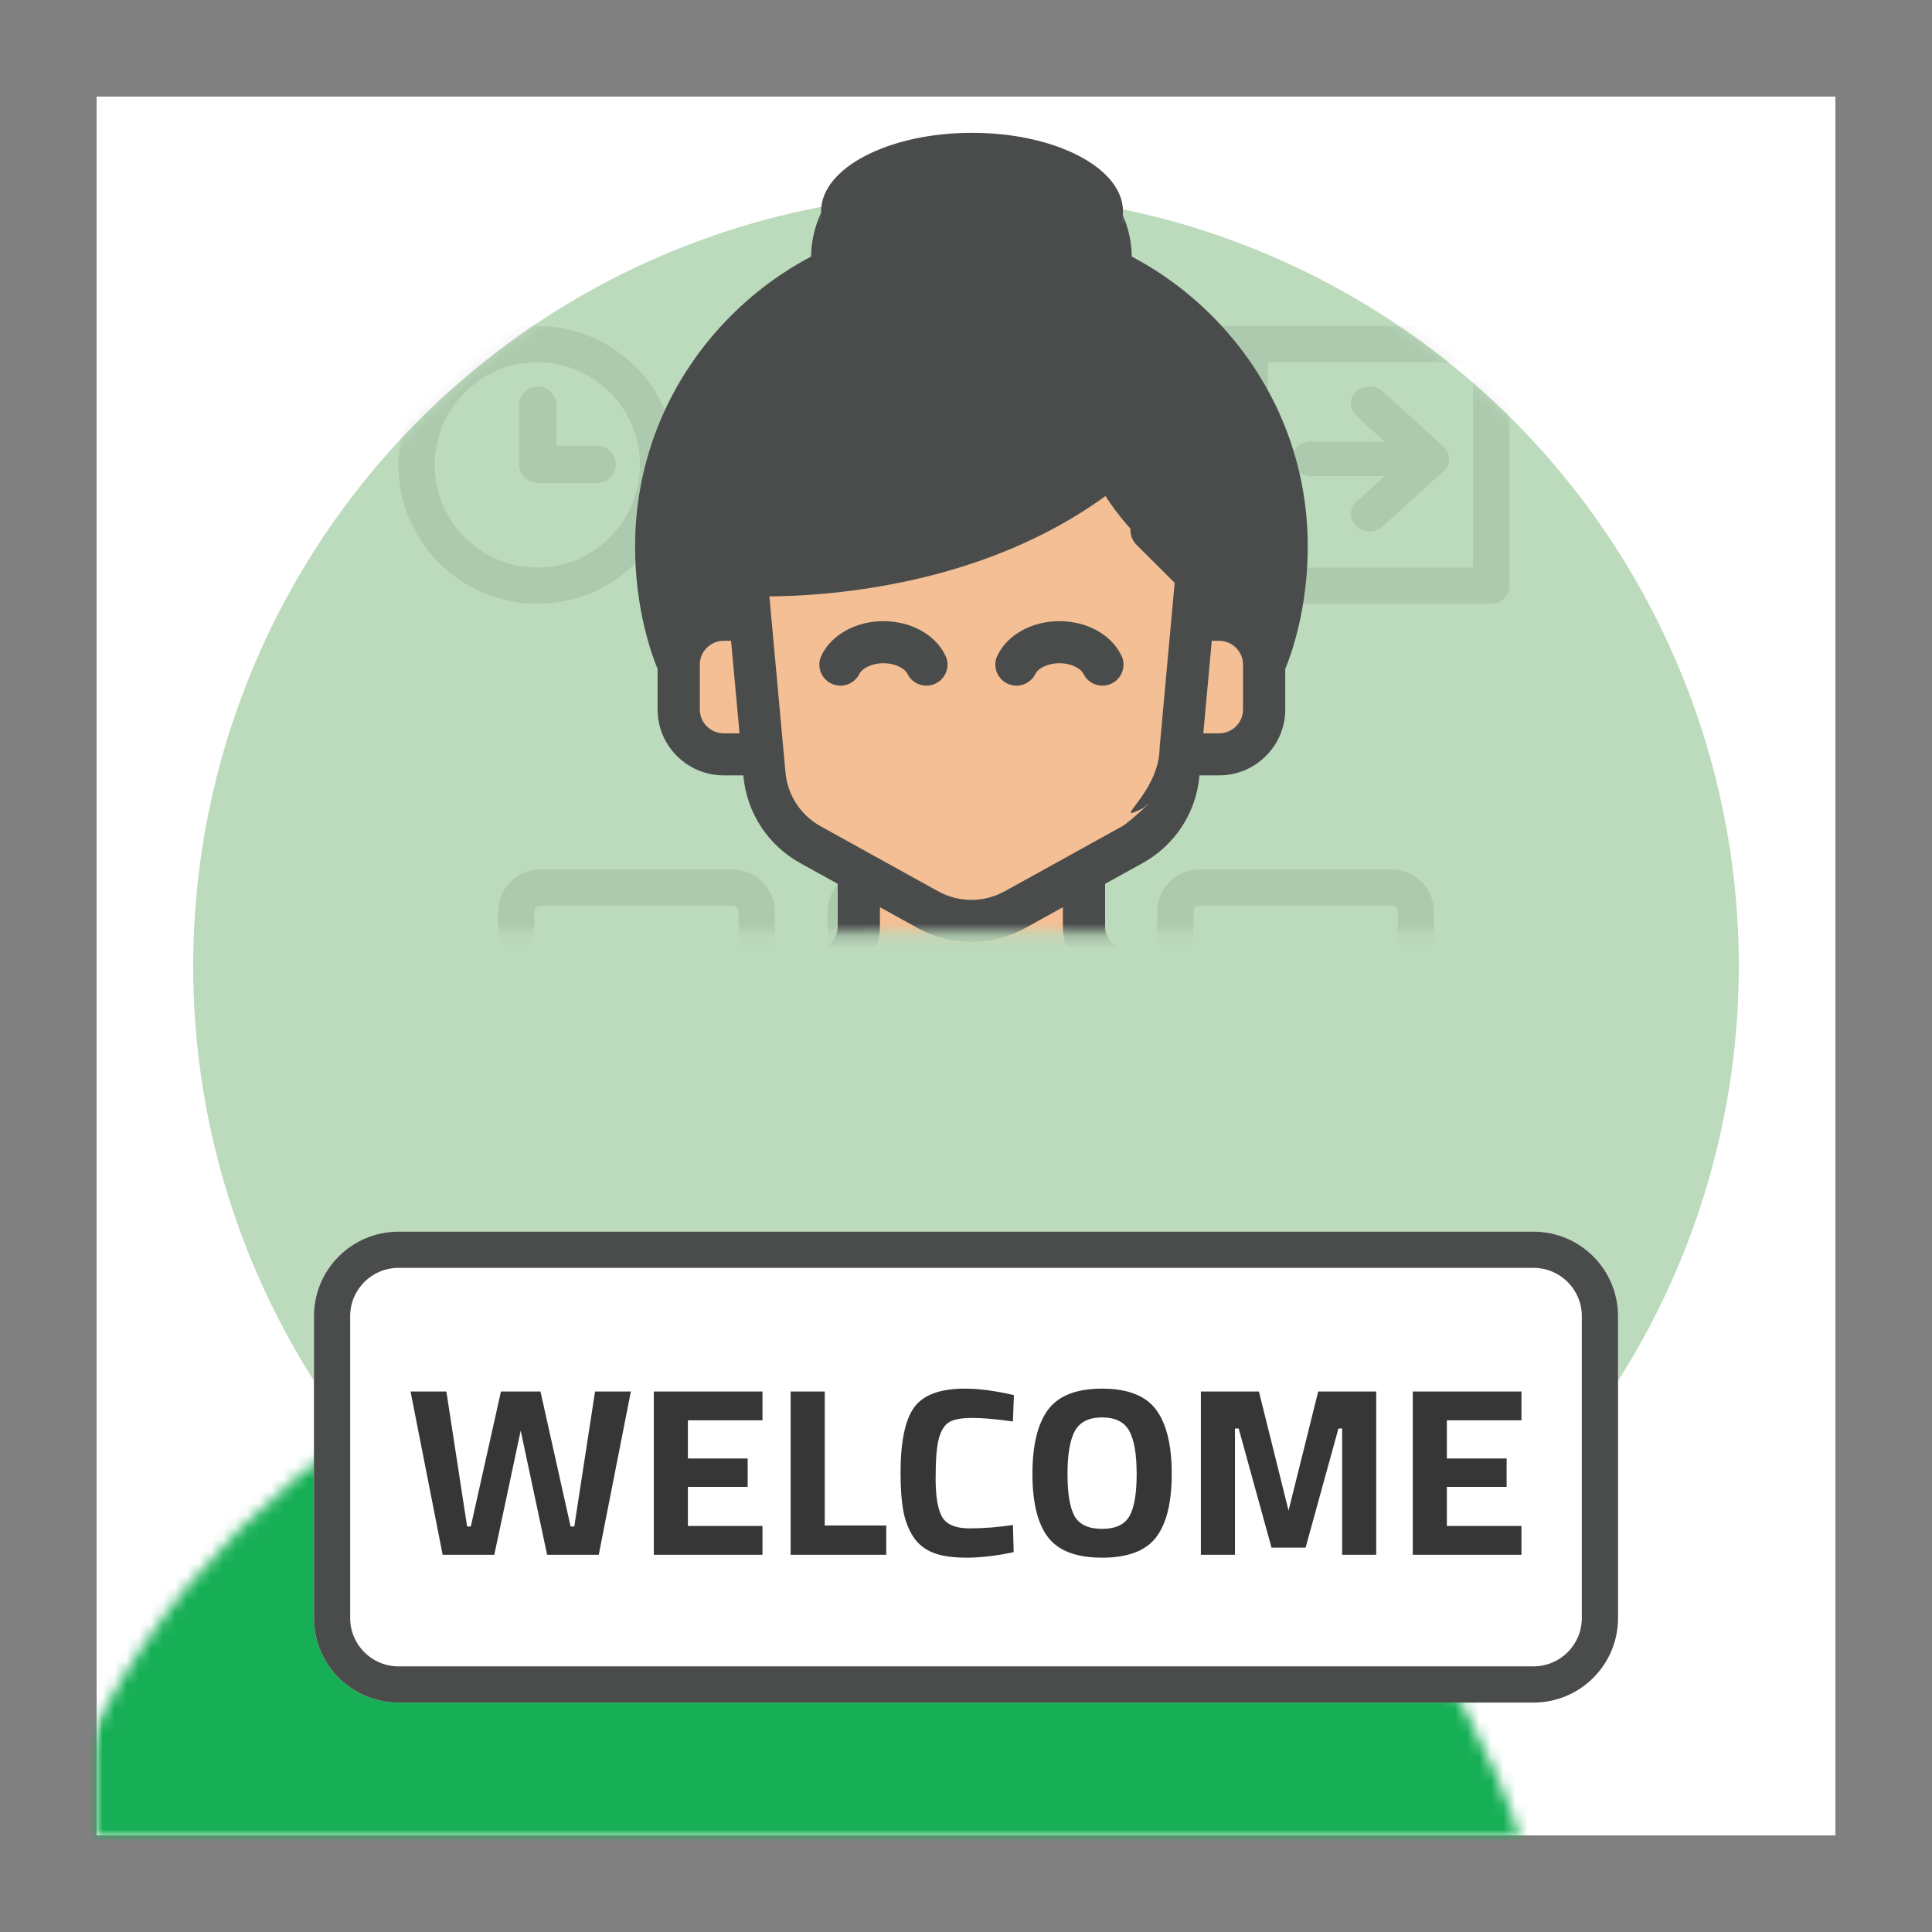 <?xml version="1.0" encoding="UTF-8"?>
<svg width="160px" height="160px" viewBox="0 0 160 160" version="1.1" xmlns="http://www.w3.org/2000/svg" xmlns:xlink="http://www.w3.org/1999/xlink">
    <rect x="0" y="0" width="160" height="160" fill="#808080" stroke="none"/>
    <!-- Generator: Sketch 55 (78076) - https://sketchapp.com -->
    <title>illustration/circle-icon_meetandgreet-05</title>
    <desc>Created with Sketch.</desc>
    <defs>
        <rect id="path-1" x="8" y="8" width="144" height="144"></rect>
        <circle id="path-3" cx="64" cy="64" r="64"></circle>
    </defs>
    <g id="illustration/circle-icon_meetandgreet-05" stroke="none" stroke-width="1" fill="none" fill-rule="evenodd">
        <mask id="mask-2" fill="white">
            <use xlink:href="#path-1"></use>
        </mask>
        <use id="Rectangle-2" fill="#FFFFFF" opacity="0" xlink:href="#path-1"></use>
        <g id="Oval-2" mask="url(#mask-2)">
            <g transform="translate(16, 16)">
                <mask id="mask-4" fill="white">
                    <use xlink:href="#path-3"></use>
                </mask>
                <use id="Mask" stroke="none" fill="#BCDABC" fill-rule="nonzero" xlink:href="#path-3"></use>
                <rect id="Rectangle" stroke="none" fill="#16AF55" fill-rule="nonzero" mask="url(#mask-4)" x="-15" y="92" width="159" height="51"></rect>
                <g id="waiting-room" stroke="none" stroke-width="1" fill="none" fill-rule="evenodd" mask="url(#mask-4)" fill-opacity="0.075">
                    <g transform="translate(13, 11)" fill="#000000" id="Combined-Shape">
                        <path d="M15.5,0 C21.841,0 27,5.159 27,11.5 C27,17.841 21.841,23 15.5,23 C9.159,23 4,17.841 4,11.5 C4,5.159 9.159,0 15.5,0 Z M15.5,20 C20.187,20 24,16.187 24,11.5 C24,6.813 20.187,3 15.5,3 C10.813,3 7,6.813 7,11.5 C7,16.187 10.813,20 15.5,20 Z M20.462,9.923 C21.311,9.923 22,10.612 22,11.462 C22,12.311 21.311,13 20.462,13 L15.538,13 C14.689,13 14,12.311 14,11.462 L14,6.538 C14,5.689 14.689,5 15.538,5 C16.388,5 17.077,5.689 17.077,6.538 L17.077,9.923 L20.462,9.923 Z M94.5,0 C95.329,0 96,0.672 96,1.5 L96,21.5 C96,22.328 95.329,23 94.5,23 L34.5,23 C33.671,23 33,22.328 33,21.5 L33,1.5 C33,0.672 33.671,0 34.5,0 L38.067,0 C38.895,0 39.567,0.672 39.567,1.5 C39.567,2.328 38.895,3 38.067,3 L36,3 L36,20 L73,20 L73,3 L44.533,3 C43.705,3 43.033,2.328 43.033,1.5 C43.033,0.672 43.705,0 44.533,0 L94.5,0 Z M93,20 L93,3 L76,3 L76,20 L93,20 Z M90.992,10.857 C90.997,10.904 91,10.952 91,11 C91,11.048 90.997,11.096 90.992,11.143 C90.961,11.434 90.835,11.699 90.644,11.911 C90.635,11.921 90.625,11.931 90.615,11.941 C90.592,11.966 90.568,11.991 90.542,12.014 C90.541,12.015 90.54,12.017 90.538,12.018 L85.507,16.59 C85.206,16.863 84.814,17 84.422,17 C84.022,17 83.622,16.858 83.319,16.574 C82.719,16.011 82.727,15.107 83.336,14.553 L85.674,12.429 L79.548,12.429 C78.693,12.429 78,11.789 78,11 C78,10.211 78.693,9.571 79.548,9.571 L85.674,9.571 L83.336,7.447 C82.727,6.893 82.719,5.989 83.319,5.426 C83.918,4.864 84.898,4.857 85.507,5.411 L90.538,9.982 C90.539,9.983 90.541,9.985 90.542,9.986 C90.568,10.01 90.591,10.034 90.615,10.059 C90.625,10.069 90.635,10.079 90.644,10.089 C90.835,10.302 90.961,10.566 90.992,10.857 Z M66.5,5 C67.329,5 68,5.672 68,6.5 C68,7.328 67.329,8 66.5,8 L42.5,8 C41.671,8 41,7.328 41,6.5 C41,5.672 41.671,5 42.5,5 L66.5,5 Z M66.5,10 C67.329,10 68,10.672 68,11.5 C68,12.328 67.329,13 66.5,13 L42.5,13 C41.671,13 41,12.328 41,11.5 C41,10.672 41.671,10 42.5,10 L66.5,10 Z M58.487,15 C59.323,15 60,15.672 60,16.5 C60,17.328 59.323,18 58.487,18 L42.513,18 C41.677,18 41,17.328 41,16.5 C41,15.672 41.677,15 42.513,15 L58.487,15 Z M100.506,79.979 C101.331,79.979 102,80.653 102,81.483 L102,87.497 C102,88.327 101.331,89 100.506,89 L1.494,89 C0.669,89 0,88.327 0,87.497 L0,81.483 C0,80.653 0.669,79.979 1.494,79.979 L15.439,79.979 L15.439,70.458 L9.164,70.458 C8.339,70.458 7.67,69.785 7.67,68.954 L7.67,62.941 C7.67,62.11 8.339,61.437 9.164,61.437 L12.252,61.437 L12.252,56.994 C12.252,56.164 12.921,55.49 13.746,55.49 C14.571,55.49 15.24,56.164 15.24,56.994 L15.24,61.437 L32.174,61.437 L32.174,48.508 C32.174,48.232 31.951,48.007 31.676,48.007 L15.738,48.007 C15.464,48.007 15.24,48.232 15.24,48.508 L15.24,50.513 C15.24,51.343 14.571,52.016 13.746,52.016 C12.921,52.016 12.252,51.343 12.252,50.513 L12.252,48.508 C12.252,46.574 13.816,45 15.738,45 L31.676,45 C33.598,45 35.162,46.574 35.162,48.508 L35.162,61.437 L39.545,61.437 L39.545,48.508 C39.545,46.574 41.109,45 43.031,45 L58.969,45 C60.891,45 62.455,46.574 62.455,48.508 L62.455,61.437 L66.838,61.437 L66.838,48.508 C66.838,46.574 68.402,45 70.324,45 L86.262,45 C88.184,45 89.748,46.574 89.748,48.508 L89.748,61.437 L92.836,61.437 C93.661,61.437 94.33,62.11 94.33,62.941 L94.33,68.954 C94.33,69.785 93.661,70.458 92.836,70.458 L86.561,70.458 L86.561,79.979 L100.506,79.979 Z M69.826,48.508 L69.826,61.437 L86.76,61.437 L86.76,48.508 C86.76,48.232 86.536,48.007 86.262,48.007 L70.324,48.007 C70.049,48.007 69.826,48.232 69.826,48.508 Z M42.533,48.508 L42.533,61.437 L59.467,61.437 L59.467,48.508 C59.467,48.232 59.243,48.007 58.969,48.007 L43.031,48.007 C42.757,48.007 42.533,48.232 42.533,48.508 Z M10.658,67.451 L76.5,67.451 C77.325,67.451 77.994,68.124 77.994,68.954 C77.994,69.785 77.325,70.458 76.5,70.458 L18.428,70.458 L18.428,79.979 L83.572,79.979 L83.572,70.458 L82.908,70.458 C82.083,70.458 81.414,69.785 81.414,68.954 C81.414,68.124 82.083,67.451 82.908,67.451 L91.342,67.451 L91.342,64.444 L10.658,64.444 L10.658,67.451 Z M99.012,85.993 L99.012,82.986 L2.988,82.986 L2.988,85.993 L99.012,85.993 Z"></path>
                    </g>
                </g>
                <g id="Group" stroke="none" stroke-width="1" fill="none" fill-rule="evenodd" mask="url(#mask-4)">
                    <g transform="translate(31, -6)">
                        <polygon id="Path-2" fill="#16AF55" fill-rule="nonzero" points="17.816 71.847 47.605 71.847 64.164 79.134 64.164 134 1.836 134 1.836 79.134"></polygon>
                        <path d="M50.632,53 L50.484,55.492 L40.234,62.114 L42.606,62.114 L42.606,68.426 L49.484,71.241 C44.006,78.668 38.622,82.382 33.334,82.382 C28.046,82.382 23.011,78.668 18.229,71.241 L24.215,68.426 L24.215,62.114 L26.189,62.114 L15.576,55.492 L15.576,53 L13,53 C10.791,53 9,51.209 9,49 L9,45 C9,42.791 10.791,41 13,41 L15.576,41 L15.576,37.491 L15.576,29.067 L51.553,29.067 L51.553,37.491 L51.345,41 L54,41 C56.209,41 58,42.791 58,45 L58,49 C58,51.209 56.209,53 54,53 L50.632,53 Z" id="Combined-Shape" fill="#F4BF94" fill-rule="nonzero"></path>
                        <path d="M8.057,43.979 L15.576,38.241 C27.266,38.241 36.609,35.287 43.606,29.378 C45.115,32.515 47.82,35.47 51.721,38.241 L51.721,41.782 L58.165,43.979 C61.545,21.435 53.194,10.163 33.111,10.163 C13.185,10.163 4.834,21.435 8.057,43.979 Z" id="Path-6" fill="#4A4C4C" fill-rule="nonzero"></path>
                        <ellipse id="Oval" fill="#4A4C4C" fill-rule="nonzero" cx="33" cy="9" rx="11" ry="6"></ellipse>
                        <g id="customer-service" stroke-width="1" fill="none" fill-rule="evenodd">
                            <path d="M62.379,75.438 C65.123,76.577 66.897,79.227 66.897,82.189 L66.897,132.027 C66.897,135.035 64.44,137.483 61.419,137.483 L5.478,137.483 C2.457,137.483 -2.30215846e-12,135.035 -2.30215846e-12,132.027 L-1.81720266e-12,82.189 C-1.81720266e-12,79.227 1.774,76.577 4.519,75.438 L21.158,68.533 C21.898,68.225 22.377,67.51 22.377,66.711 L22.377,63.195 L19.266,61.474 C16.6,59.999 14.844,57.312 14.568,54.288 L14.561,54.213 L12.937,54.213 C9.917,54.213 7.459,51.765 7.459,48.757 L7.459,45.403 C6.969,44.223 5.595,40.448 5.595,35.239 C5.595,28.043 8.425,21.253 13.564,16.12 C15.53,14.156 17.754,12.523 20.167,11.25 C20.251,5.356 26.175,0.582 33.449,0.582 C40.722,0.582 46.647,5.356 46.731,11.25 C49.143,12.524 51.367,14.156 53.334,16.12 C58.473,21.253 61.303,28.043 61.303,35.239 C61.303,40.448 59.928,44.223 59.438,45.403 L59.438,48.757 C59.438,51.765 56.981,54.213 53.96,54.213 L52.336,54.213 L52.329,54.288 C52.053,57.312 50.297,59.999 47.632,61.474 L44.52,63.195 L44.52,66.711 C44.52,67.51 44.999,68.225 45.74,68.533 L62.379,75.438 Z M55.942,48.757 L55.942,45.042 C55.942,43.954 55.053,43.068 53.96,43.068 L53.353,43.068 L52.654,50.73 L53.96,50.73 C55.053,50.73 55.942,49.845 55.942,48.757 Z M33.449,4.064 C28.869,4.064 25.016,6.425 23.952,9.603 C26.947,8.557 30.148,8.011 33.449,8.011 C36.75,8.011 39.951,8.557 42.945,9.603 C41.881,6.425 38.028,4.064 33.449,4.064 Z M12.936,50.73 L14.243,50.73 L13.544,43.068 L12.936,43.068 C11.844,43.068 10.955,43.954 10.955,45.042 L10.955,48.757 C10.955,49.845 11.844,50.73 12.936,50.73 Z M20.964,58.43 L30.675,63.804 C32.412,64.765 34.485,64.765 36.222,63.804 L45.933,58.43 C46.629,58.045 49.036,55.724 47.692,56.915 C44.722,58.389 49.036,55.724 49.036,51.905 L50.281,38.267 L47.13,35.129 C46.447,34.449 46.447,33.347 47.13,32.667 C47.812,31.987 48.919,31.987 49.602,32.667 L53.332,36.381 C53.698,36.747 53.884,37.256 53.837,37.77 L53.671,39.586 L53.96,39.586 C55.184,39.586 56.316,39.988 57.229,40.667 C57.546,39.201 57.806,37.354 57.806,35.239 C57.806,28.971 55.339,23.054 50.858,18.579 C46.283,14.01 40.101,11.494 33.448,11.494 C26.796,11.494 20.613,14.01 16.039,18.579 C11.558,23.055 9.09,28.971 9.09,35.239 C9.09,37.354 9.351,39.2 9.668,40.666 C10.581,39.988 11.713,39.586 12.936,39.586 L13.226,39.586 L13.06,37.771 C12.973,36.813 13.682,35.966 14.643,35.879 C14.734,35.871 14.823,35.872 14.912,35.875 C15.2,35.893 36.275,36.999 47.648,23.493 C48.269,22.755 49.371,22.659 50.111,23.277 C50.851,23.895 50.948,24.994 50.327,25.73 C45.116,31.919 37.293,36.236 27.704,38.215 C23.015,39.183 19.006,39.376 16.719,39.391 L18.05,53.972 C18.221,55.848 19.31,57.515 20.964,58.43 Z M22.502,71.747 L20.668,72.508 C23.948,76.3 27.117,78.185 29.264,79.106 C31.638,80.125 33.282,80.209 33.448,80.215 C33.615,80.209 35.259,80.125 37.633,79.106 C39.78,78.185 42.949,76.3 46.229,72.508 L44.395,71.747 C42.347,70.898 41.024,68.921 41.024,66.711 L41.024,65.13 L37.92,66.848 C36.52,67.623 34.985,68.01 33.449,68.01 C31.913,68.01 30.377,67.622 28.977,66.848 L25.873,65.13 L25.873,66.711 C25.873,68.92 24.55,70.897 22.502,71.747 Z M5.478,134 L11.188,134 L11.188,88.582 C11.188,87.412 10.662,86.322 9.745,85.591 L3.751,80.815 C3.586,81.245 3.496,81.709 3.496,82.189 L3.496,132.027 C3.496,133.115 4.385,134 5.478,134 Z M52.212,88.582 C52.212,86.348 53.217,84.266 54.968,82.871 L60.526,78.442 L49.607,73.91 C43.846,81.007 38.024,82.96 35.197,83.495 L35.197,89.386 C35.197,90.348 34.414,91.128 33.448,91.128 C32.483,91.128 31.7,90.348 31.7,89.386 L31.7,83.495 C28.873,82.96 23.051,81.007 17.29,73.91 L6.371,78.442 L11.929,82.871 C13.68,84.266 14.685,86.348 14.685,88.582 L14.685,134 L52.212,134 L52.212,88.582 Z M61.419,134 C62.512,134 63.401,133.115 63.4,132.027 L63.4,82.189 C63.4,81.709 63.311,81.244 63.145,80.814 L57.152,85.59 C56.234,86.322 55.708,87.412 55.708,88.582 L55.708,134 L61.419,134 Z M31.294,44.286 C31.713,45.153 31.348,46.193 30.478,46.611 C30.234,46.728 29.975,46.784 29.721,46.784 C29.07,46.784 28.445,46.421 28.144,45.798 C27.94,45.375 27.175,44.926 26.161,44.926 C25.147,44.926 24.382,45.375 24.178,45.798 C23.759,46.664 22.714,47.028 21.844,46.611 C20.974,46.193 20.609,45.152 21.028,44.286 C21.863,42.559 23.878,41.443 26.161,41.443 C28.444,41.443 30.459,42.559 31.294,44.286 Z M45.869,44.286 C46.288,45.153 45.923,46.193 45.053,46.611 C44.809,46.728 44.55,46.784 44.296,46.784 C43.645,46.784 43.021,46.421 42.719,45.798 C42.515,45.375 41.75,44.926 40.736,44.926 C39.722,44.926 38.957,45.375 38.753,45.798 C38.334,46.664 37.289,47.028 36.419,46.611 C35.549,46.193 35.184,45.153 35.603,44.286 C36.438,42.559 38.453,41.443 40.736,41.443 C43.019,41.443 45.034,42.559 45.869,44.286 Z" id="Combined-Shape" fill="#4A4C4C"></path>
                        </g>
                    </g>
                </g>
            </g>
        </g>
        <ellipse id="Oval" fill="#4A4C4C" fill-rule="nonzero" mask="url(#mask-2)" cx="80.5" cy="17.5" rx="12.5" ry="6.5"></ellipse>
        <path d="M33,102 L127,102 C130.866,102 134,105.134 134,109 L134,134 C134,137.866 130.866,141 127,141 L33,141 C29.134,141 26,137.866 26,134 L26,109 C26,105.134 29.134,102 33,102 Z" id="Path" fill="#FFFFFF" fill-rule="nonzero" mask="url(#mask-2)"></path>
        <g id="Group-2" mask="url(#mask-2)" fill="#4A4C4C" fill-rule="nonzero">
            <g transform="translate(26, 102)" id="Rectangle">
                <path d="M7,0 L101,0 C104.866,-7.10171439e-16 108,3.134 108,7 L108,32 C108,35.866 104.866,39 101,39 L7,39 C3.134,39 4.73447626e-16,35.866 0,32 L0,7 C-4.73447626e-16,3.134 3.134,2.48652828e-15 7,0 Z M7,3 C4.791,3 3,4.791 3,7 L3,32 C3,34.209 4.791,36 7,36 L101,36 C103.209,36 105,34.209 105,32 L105,7 C105,4.791 103.209,3 101,3 L7,3 Z"></path>
            </g>
        </g>
        <path d="M34,115.239 L36.966,115.239 L38.684,126.415 L38.991,126.415 L41.486,115.239 L44.759,115.239 L47.254,126.415 L47.561,126.415 L49.279,115.239 L52.245,115.239 L49.586,128.761 L45.311,128.761 L43.122,118.48 L40.934,128.761 L36.659,128.761 L34,115.239 Z M54.147,128.761 L54.147,115.239 L63.146,115.239 L63.146,117.625 L56.969,117.625 L56.969,120.787 L61.919,120.787 L61.919,123.134 L56.969,123.134 L56.969,126.375 L63.146,126.375 L63.146,128.761 L54.147,128.761 Z M73.394,128.761 L65.478,128.761 L65.478,115.239 L68.301,115.239 L68.301,126.335 L73.394,126.335 L73.394,128.761 Z M83.948,128.543 C82.502,128.848 81.2,129 80.041,129 C78.882,129 77.955,128.861 77.259,128.582 C76.564,128.304 76.018,127.86 75.623,127.25 C75.228,126.64 74.955,125.924 74.805,125.102 C74.655,124.28 74.58,123.246 74.58,122 C74.58,119.388 74.958,117.569 75.715,116.541 C76.472,115.514 77.866,115 79.898,115 C81.07,115 82.427,115.179 83.968,115.537 L83.886,117.724 C82.536,117.526 81.415,117.426 80.522,117.426 C79.628,117.426 78.991,117.542 78.609,117.774 C78.227,118.006 77.944,118.447 77.76,119.097 C77.576,119.746 77.484,120.853 77.484,122.418 C77.484,123.982 77.672,125.066 78.047,125.669 C78.422,126.272 79.172,126.574 80.297,126.574 C81.422,126.574 82.618,126.481 83.886,126.295 L83.948,128.543 Z M89,125.58 C89.409,126.269 90.165,126.614 91.27,126.614 C92.374,126.614 93.128,126.266 93.53,125.57 C93.932,124.874 94.133,123.707 94.133,122.07 C94.133,120.432 93.929,119.242 93.52,118.5 C93.111,117.758 92.361,117.386 91.27,117.386 C90.179,117.386 89.429,117.758 89.02,118.5 C88.611,119.242 88.406,120.432 88.406,122.07 C88.406,123.707 88.604,124.877 89,125.58 Z M95.729,127.33 C94.87,128.443 93.383,129 91.27,129 C89.156,129 87.667,128.44 86.801,127.32 C85.935,126.199 85.502,124.446 85.502,122.06 C85.502,119.673 85.935,117.9 86.801,116.74 C87.667,115.58 89.156,115 91.27,115 C93.383,115 94.873,115.58 95.739,116.74 C96.605,117.9 97.038,119.673 97.038,122.06 C97.038,124.446 96.601,126.203 95.729,127.33 Z M99.451,128.761 L99.451,115.239 L104.258,115.239 L106.712,125.102 L109.167,115.239 L113.973,115.239 L113.973,128.761 L111.151,128.761 L111.151,118.301 L110.844,118.301 L108.124,128.165 L105.301,128.165 L102.581,118.301 L102.274,118.301 L102.274,128.761 L99.451,128.761 Z M117,128.761 L117,115.239 L126,115.239 L126,117.625 L119.823,117.625 L119.823,120.787 L124.773,120.787 L124.773,123.134 L119.823,123.134 L119.823,126.375 L126,126.375 L126,128.761 L117,128.761 Z" id="WELCOME" fill="#363636" fill-rule="nonzero" mask="url(#mask-2)"></path>
    </g>
</svg>